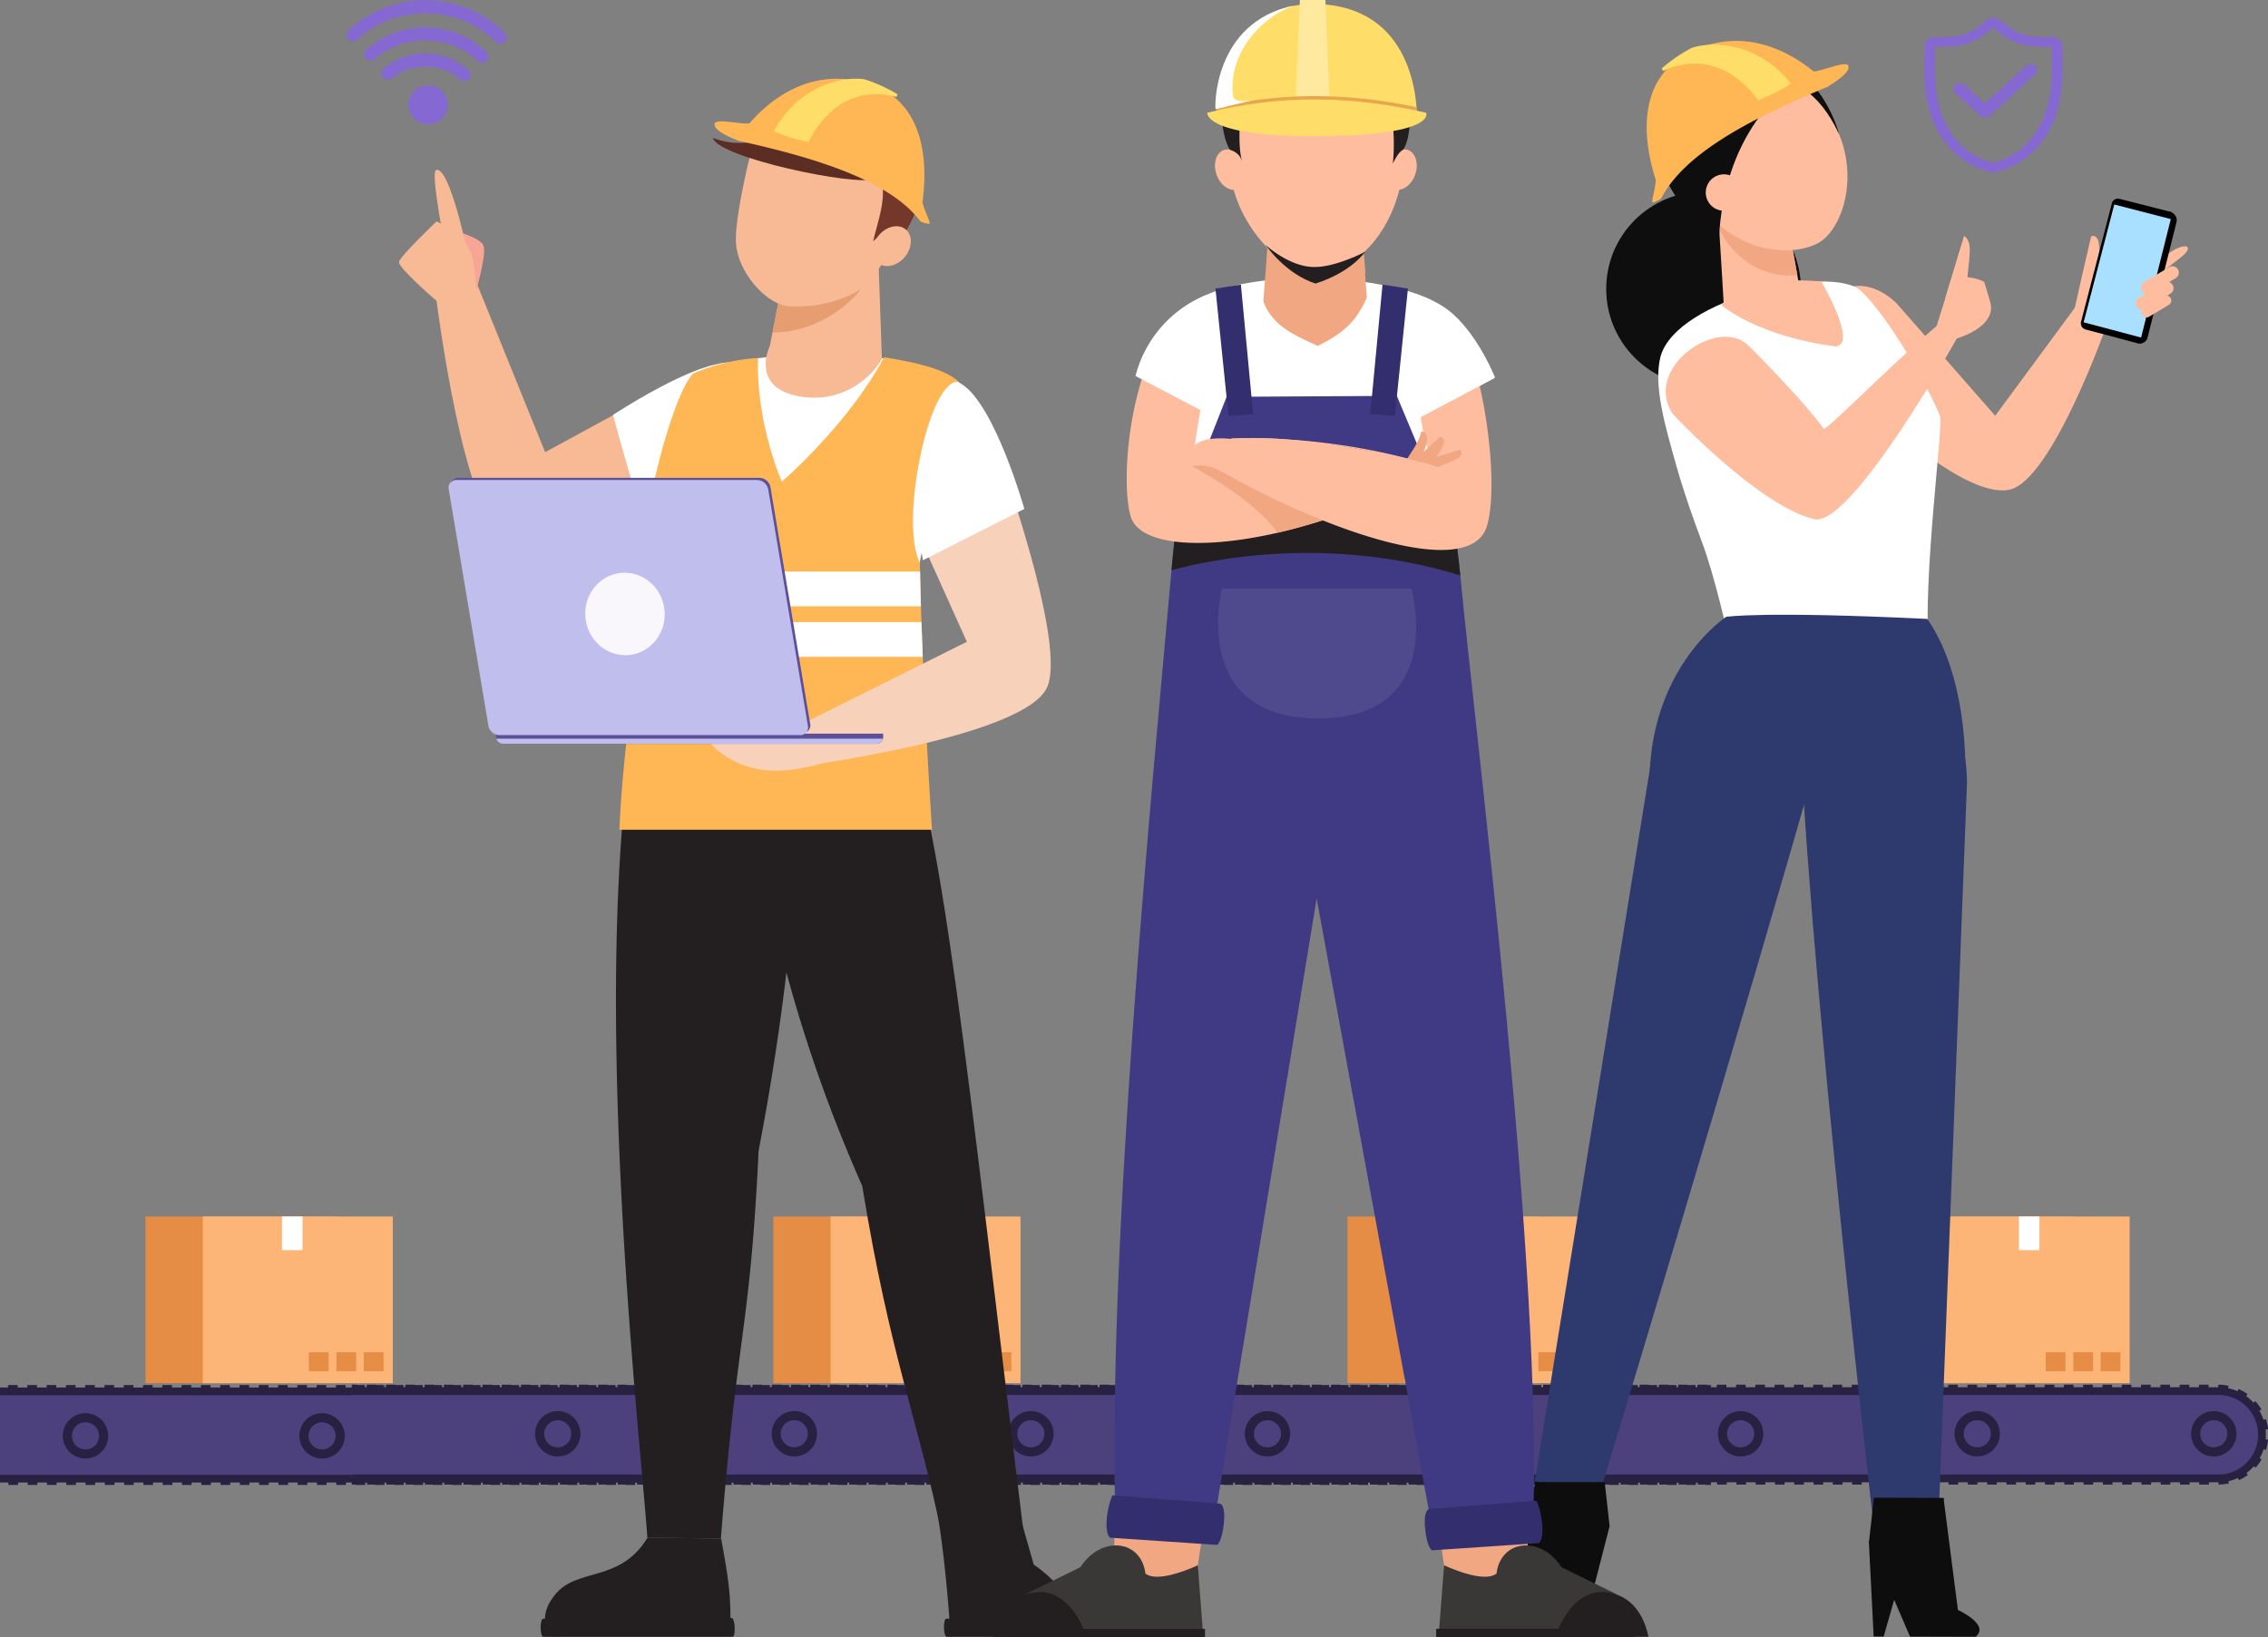 <svg xmlns="http://www.w3.org/2000/svg" viewBox="0 0 774.49 559.21"><rect x="0" y="0" width="774.49" height="559.21" fill="#808080" stroke="none"/><defs><style>.cls-1{isolation:isolate;}.cls-2{fill:#4c417d;}.cls-3{fill:#282142;}.cls-4{fill:#e68d45;}.cls-5{fill:#fdb477;}.cls-6{mix-blend-mode:soft-light;}.cls-7{fill:#fff;}.cls-8{fill:#8568d2;}.cls-9{fill:#f7ba94;}.cls-10{fill:#f7a594;}.cls-11{fill:#231f20;}.cls-12{fill:#e69d6f;}.cls-13{fill:#73382a;}.cls-14{fill:#ffb655;}.cls-15{fill:#5c2d22;}.cls-16{fill:#ffdd69;}.cls-17{fill:#f7d1b9;}.cls-18{fill:#5d4f99;}.cls-19{fill:#bfbeed;}.cls-20{fill:#241f3c;}.cls-21{fill:#f9f7fc;}.cls-22{fill:#0e0e0e;}.cls-23{fill:#ffbda0;}.cls-24{fill:#aae0ff;}.cls-25{fill:#2e3a6d;}.cls-26{fill:#0d0d0d;}.cls-27{fill:#f1a782;}.cls-28{fill:#3a3737;}.cls-29{fill:#403984;}.cls-30{fill:#4f498e;}.cls-31{fill:#332e6d;}.cls-32{fill:#ffe99e;}.cls-33{fill:#e8a64d;}</style></defs><title>industrial-safety-photo</title><g class="cls-1"><g id="圖層_1" data-name="圖層 1"><rect class="cls-2" y="475.27" width="584.25" height="29.83"/><rect class="cls-3" x="371.69" y="504.6" width="3.29" height="2.64"/><rect class="cls-3" x="365.1" y="504.6" width="3.29" height="2.64"/><rect class="cls-3" x="345.22" y="473.12" width="3.29" height="2.65"/><rect class="cls-3" x="378.15" y="473.12" width="3.29" height="2.65"/><rect class="cls-3" x="364.98" y="473.12" width="3.29" height="2.65"/><rect class="cls-3" x="351.93" y="504.6" width="3.29" height="2.64"/><rect class="cls-3" x="351.81" y="473.12" width="3.29" height="2.65"/><rect class="cls-3" x="345.34" y="504.6" width="3.29" height="2.64"/><rect class="cls-3" x="424.26" y="473.12" width="3.29" height="2.65"/><rect class="cls-3" x="358.39" y="473.12" width="3.3" height="2.65"/><rect class="cls-3" x="358.51" y="504.6" width="3.29" height="2.64"/><rect class="cls-3" x="371.57" y="473.12" width="3.29" height="2.65"/><rect class="cls-3" x="411.08" y="473.12" width="3.3" height="2.65"/><rect class="cls-3" x="404.62" y="504.6" width="3.29" height="2.64"/><rect class="cls-3" x="411.2" y="504.6" width="3.29" height="2.64"/><rect class="cls-3" x="404.5" y="473.12" width="3.29" height="2.65"/><rect class="cls-3" x="417.78" y="504.6" width="3.3" height="2.64"/><rect class="cls-3" x="417.67" y="473.12" width="3.29" height="2.65"/><rect class="cls-3" x="398.03" y="504.6" width="3.29" height="2.64"/><rect class="cls-3" x="384.86" y="504.6" width="3.29" height="2.64"/><rect class="cls-3" x="391.33" y="473.12" width="3.29" height="2.65"/><rect class="cls-3" x="397.91" y="473.12" width="3.29" height="2.65"/><rect class="cls-3" x="391.45" y="504.6" width="3.29" height="2.64"/><rect class="cls-3" x="384.74" y="473.12" width="3.3" height="2.65"/><rect class="cls-3" x="378.27" y="504.6" width="3.29" height="2.64"/><rect class="cls-3" x="285.95" y="473.12" width="3.29" height="2.65"/><rect class="cls-3" x="259.61" y="473.12" width="3.29" height="2.65"/><rect class="cls-3" x="286.07" y="504.6" width="3.29" height="2.64"/><rect class="cls-3" x="279.48" y="504.6" width="3.29" height="2.64"/><rect class="cls-3" x="292.53" y="473.12" width="3.29" height="2.65"/><rect class="cls-3" x="292.65" y="504.6" width="3.29" height="2.64"/><rect class="cls-3" x="299.12" y="473.12" width="3.29" height="2.65"/><rect class="cls-3" x="266.19" y="473.12" width="3.29" height="2.65"/><rect class="cls-3" x="272.89" y="504.6" width="3.29" height="2.64"/><rect class="cls-3" x="259.73" y="504.6" width="3.29" height="2.64"/><rect class="cls-3" x="272.77" y="473.12" width="3.29" height="2.65"/><rect class="cls-3" x="266.31" y="504.6" width="3.29" height="2.64"/><rect class="cls-3" x="299.24" y="504.6" width="3.29" height="2.64"/><rect class="cls-3" x="325.58" y="504.6" width="3.29" height="2.64"/><rect class="cls-3" x="325.46" y="473.12" width="3.29" height="2.65"/><rect class="cls-3" x="332.05" y="473.12" width="3.3" height="2.65"/><rect class="cls-3" x="332.17" y="504.6" width="3.29" height="2.64"/><rect class="cls-3" x="319" y="504.6" width="3.29" height="2.64"/><rect class="cls-3" x="338.64" y="473.12" width="3.29" height="2.65"/><rect class="cls-3" x="338.76" y="504.6" width="3.29" height="2.64"/><rect class="cls-3" x="305.82" y="504.6" width="3.29" height="2.64"/><rect class="cls-3" x="318.88" y="473.12" width="3.29" height="2.65"/><rect class="cls-3" x="305.71" y="473.12" width="3.29" height="2.65"/><rect class="cls-3" x="312.29" y="473.12" width="3.29" height="2.65"/><rect class="cls-3" x="312.41" y="504.6" width="3.29" height="2.64"/><rect class="cls-3" x="279.37" y="473.12" width="3.29" height="2.65"/><rect class="cls-3" x="536.22" y="473.12" width="3.29" height="2.65"/><rect class="cls-3" x="536.34" y="504.6" width="3.29" height="2.64"/><rect class="cls-3" x="529.63" y="473.12" width="3.29" height="2.65"/><rect class="cls-3" x="549.39" y="473.12" width="3.3" height="2.65"/><rect class="cls-3" x="542.8" y="473.12" width="3.29" height="2.65"/><rect class="cls-3" x="542.92" y="504.6" width="3.29" height="2.64"/><rect class="cls-3" x="529.75" y="504.6" width="3.29" height="2.64"/><rect class="cls-3" x="509.99" y="504.6" width="3.29" height="2.64"/><rect class="cls-3" x="523.16" y="504.6" width="3.3" height="2.64"/><rect class="cls-3" x="516.46" y="473.12" width="3.29" height="2.65"/><rect class="cls-3" x="523.04" y="473.12" width="3.3" height="2.65"/><rect class="cls-3" x="516.58" y="504.6" width="3.29" height="2.64"/><rect class="cls-3" x="575.85" y="504.6" width="3.29" height="2.64"/><rect class="cls-3" x="569.27" y="504.6" width="3.29" height="2.64"/><rect class="cls-3" x="582.32" y="473.12" width="1.93" height="2.65"/><rect class="cls-3" x="575.73" y="473.12" width="3.3" height="2.65"/><rect class="cls-3" x="509.87" y="473.12" width="3.29" height="2.65"/><rect class="cls-3" x="582.44" y="504.6" width="1.81" height="2.64"/><rect class="cls-3" x="555.98" y="473.12" width="3.29" height="2.65"/><rect class="cls-3" x="569.15" y="473.12" width="3.29" height="2.65"/><rect class="cls-3" x="549.51" y="504.6" width="3.3" height="2.64"/><rect class="cls-3" x="556.1" y="504.6" width="3.29" height="2.64"/><rect class="cls-3" x="424.38" y="504.6" width="3.29" height="2.64"/><rect class="cls-3" x="562.56" y="473.12" width="3.29" height="2.65"/><rect class="cls-3" x="562.68" y="504.6" width="3.29" height="2.64"/><rect class="cls-3" x="457.18" y="473.12" width="3.29" height="2.65"/><rect class="cls-3" x="444.13" y="504.6" width="3.3" height="2.64"/><rect class="cls-3" x="450.6" y="473.12" width="3.29" height="2.65"/><rect class="cls-3" x="503.41" y="504.6" width="3.29" height="2.64"/><rect class="cls-3" x="463.77" y="473.12" width="3.29" height="2.65"/><rect class="cls-3" x="457.3" y="504.6" width="3.29" height="2.64"/><rect class="cls-3" x="430.96" y="504.6" width="3.29" height="2.64"/><rect class="cls-3" x="463.89" y="504.6" width="3.29" height="2.64"/><rect class="cls-3" x="430.84" y="473.12" width="3.29" height="2.65"/><rect class="cls-3" x="444.02" y="473.12" width="3.29" height="2.65"/><rect class="cls-3" x="437.54" y="504.6" width="3.29" height="2.64"/><rect class="cls-3" x="437.42" y="473.12" width="3.29" height="2.65"/><rect class="cls-3" x="450.72" y="504.6" width="3.29" height="2.64"/><rect class="cls-3" x="496.7" y="473.12" width="3.29" height="2.65"/><rect class="cls-3" x="490.23" y="504.6" width="3.29" height="2.64"/><rect class="cls-3" x="496.82" y="504.6" width="3.3" height="2.64"/><rect class="cls-3" x="490.11" y="473.12" width="3.29" height="2.65"/><rect class="cls-3" x="503.29" y="473.12" width="3.29" height="2.65"/><rect class="cls-3" x="476.94" y="473.12" width="3.29" height="2.65"/><rect class="cls-3" x="470.47" y="504.6" width="3.3" height="2.64"/><rect class="cls-3" x="470.36" y="473.12" width="3.29" height="2.65"/><rect class="cls-3" x="483.65" y="504.6" width="3.29" height="2.64"/><rect class="cls-3" x="483.53" y="473.12" width="3.29" height="2.65"/><rect class="cls-3" x="477.06" y="504.6" width="3.29" height="2.64"/><rect class="cls-3" x="9.45" y="504.6" width="3.3" height="2.64"/><rect class="cls-3" x="35.68" y="473.12" width="3.29" height="2.65"/><rect class="cls-3" x="35.8" y="504.6" width="3.3" height="2.64"/><rect class="cls-3" x="29.21" y="504.6" width="3.29" height="2.64"/><rect class="cls-3" x="29.09" y="473.12" width="3.29" height="2.65"/><rect class="cls-3" x="42.39" y="504.6" width="3.29" height="2.64"/><rect class="cls-3" x="42.27" y="473.12" width="3.29" height="2.65"/><rect class="cls-3" x="2.87" y="504.6" width="3.29" height="2.64"/><rect class="cls-3" x="48.85" y="473.12" width="3.29" height="2.65"/><rect class="cls-3" x="15.92" y="473.12" width="3.29" height="2.65"/><rect class="cls-3" x="9.34" y="473.12" width="3.29" height="2.65"/><rect class="cls-3" x="22.51" y="473.12" width="3.29" height="2.65"/><rect class="cls-3" x="16.04" y="504.6" width="3.29" height="2.64"/><rect class="cls-3" x="22.63" y="504.6" width="3.29" height="2.64"/><rect class="cls-3" x="75.32" y="504.6" width="3.29" height="2.64"/><rect class="cls-3" x="75.2" y="473.12" width="3.29" height="2.65"/><rect class="cls-3" x="68.73" y="504.6" width="3.29" height="2.64"/><rect class="cls-3" x="81.78" y="473.12" width="3.29" height="2.65"/><rect class="cls-3" x="88.36" y="473.12" width="3.3" height="2.65"/><rect class="cls-3" x="81.9" y="504.6" width="3.29" height="2.64"/><rect class="cls-3" x="62.14" y="504.6" width="3.29" height="2.64"/><rect class="cls-3" x="55.56" y="504.6" width="3.29" height="2.64"/><rect class="cls-3" x="253.13" y="504.6" width="3.29" height="2.64"/><rect class="cls-3" x="55.44" y="473.12" width="3.29" height="2.65"/><rect class="cls-3" x="62.02" y="473.12" width="3.3" height="2.65"/><rect class="cls-3" x="48.97" y="504.6" width="3.29" height="2.64"/><rect class="cls-3" x="2.75" y="473.12" width="3.29" height="2.65"/><rect class="cls-3" x="88.48" y="504.6" width="3.29" height="2.64"/><rect class="cls-3" x="68.61" y="473.12" width="3.29" height="2.65"/><rect class="cls-3" x="200.45" y="504.6" width="3.3" height="2.64"/><rect class="cls-3" x="94.96" y="473.12" width="3.29" height="2.65"/><rect class="cls-3" x="206.92" y="473.12" width="3.29" height="2.65"/><rect class="cls-3" x="200.33" y="473.12" width="3.29" height="2.65"/><rect class="cls-3" x="207.04" y="504.6" width="3.29" height="2.64"/><rect class="cls-3" x="174.1" y="504.6" width="3.3" height="2.64"/><rect class="cls-3" x="180.57" y="473.12" width="3.29" height="2.65"/><rect class="cls-3" x="180.69" y="504.6" width="3.29" height="2.64"/><rect class="cls-3" x="213.62" y="504.6" width="3.29" height="2.64"/><rect class="cls-3" x="187.28" y="504.6" width="3.29" height="2.64"/><rect class="cls-3" x="193.74" y="473.12" width="3.3" height="2.65"/><rect class="cls-3" x="187.16" y="473.12" width="3.29" height="2.65"/><rect class="cls-3" x="213.5" y="473.12" width="3.29" height="2.65"/><rect class="cls-3" x="246.43" y="473.12" width="3.29" height="2.65"/><rect class="cls-3" x="220.09" y="473.12" width="3.29" height="2.65"/><rect class="cls-3" x="239.85" y="473.12" width="3.29" height="2.65"/><rect class="cls-3" x="253.02" y="473.12" width="3.29" height="2.65"/><rect class="cls-3" x="246.55" y="504.6" width="3.29" height="2.64"/><rect class="cls-3" x="239.97" y="504.6" width="3.29" height="2.64"/><rect class="cls-3" x="220.21" y="504.6" width="3.29" height="2.64"/><rect class="cls-3" x="226.68" y="473.12" width="3.29" height="2.65"/><rect class="cls-3" x="233.26" y="473.12" width="3.29" height="2.65"/><rect class="cls-3" x="233.38" y="504.6" width="3.29" height="2.64"/><rect class="cls-3" x="226.79" y="504.6" width="3.3" height="2.64"/><rect class="cls-3" x="193.86" y="504.6" width="3.29" height="2.64"/><rect class="cls-3" x="121.3" y="473.12" width="3.29" height="2.65"/><rect class="cls-3" x="173.99" y="473.12" width="3.29" height="2.65"/><rect class="cls-3" x="121.42" y="504.6" width="3.29" height="2.64"/><rect class="cls-3" x="127.88" y="473.12" width="3.29" height="2.65"/><rect class="cls-3" x="114.71" y="473.12" width="3.3" height="2.65"/><rect class="cls-3" x="128.01" y="504.6" width="3.29" height="2.64"/><rect class="cls-3" x="95.08" y="504.6" width="3.29" height="2.64"/><rect class="cls-3" x="101.54" y="473.12" width="3.29" height="2.65"/><rect class="cls-3" x="134.47" y="473.12" width="3.29" height="2.65"/><rect class="cls-3" x="108.12" y="473.12" width="3.29" height="2.65"/><rect class="cls-3" x="101.66" y="504.6" width="3.29" height="2.64"/><rect class="cls-3" x="108.25" y="504.6" width="3.29" height="2.64"/><rect class="cls-3" x="114.83" y="504.6" width="3.29" height="2.64"/><rect class="cls-3" x="160.93" y="504.6" width="3.29" height="2.64"/><rect class="cls-3" x="160.81" y="473.12" width="3.29" height="2.65"/><rect class="cls-3" x="167.52" y="504.6" width="3.29" height="2.64"/><rect class="cls-3" x="167.4" y="473.12" width="3.3" height="2.65"/><rect class="cls-3" x="154.35" y="504.6" width="3.29" height="2.64"/><rect class="cls-3" x="141.17" y="504.6" width="3.29" height="2.64"/><rect class="cls-3" x="134.59" y="504.6" width="3.29" height="2.64"/><rect class="cls-3" x="141.05" y="473.12" width="3.3" height="2.65"/><rect class="cls-3" x="147.64" y="473.12" width="3.29" height="2.65"/><rect class="cls-3" x="147.77" y="504.6" width="3.29" height="2.64"/><rect class="cls-3" x="154.23" y="473.12" width="3.29" height="2.65"/><rect class="cls-3" y="503.77" width="584.25" height="2.64"/><rect class="cls-3" y="473.95" width="584.25" height="2.64"/><path class="cls-3" d="M520.82,535.94A7.74,7.74,0,1,0,521.6,525,7.75,7.75,0,0,0,520.82,535.94Zm2.81-8.57a4.63,4.63,0,1,1-.46,6.53A4.63,4.63,0,0,1,523.64,527.37Z" transform="translate(-12.75 -40.39)"/><path class="cls-3" d="M440,535.94a7.74,7.74,0,1,0,.78-10.92A7.75,7.75,0,0,0,440,535.94Zm2.82-8.57a4.63,4.63,0,1,1-.47,6.53A4.63,4.63,0,0,1,442.85,527.37Z" transform="translate(-12.75 -40.39)"/><path class="cls-3" d="M359.25,535.94A7.74,7.74,0,1,0,360,525,7.75,7.75,0,0,0,359.25,535.94Zm2.82-8.57a4.63,4.63,0,1,1-.47,6.53A4.63,4.63,0,0,1,362.07,527.37Z" transform="translate(-12.75 -40.39)"/><path class="cls-3" d="M278.46,535.94a7.74,7.74,0,1,0,.77-10.92A7.74,7.74,0,0,0,278.46,535.94Zm2.81-8.57a4.63,4.63,0,1,1-.46,6.53A4.63,4.63,0,0,1,281.28,527.37Z" transform="translate(-12.75 -40.39)"/><path class="cls-3" d="M197.67,535.94a7.74,7.74,0,1,0,.78-10.92A7.75,7.75,0,0,0,197.67,535.94Zm2.82-8.57a4.63,4.63,0,1,1-.47,6.53A4.63,4.63,0,0,1,200.49,527.37Z" transform="translate(-12.75 -40.39)"/><path class="cls-3" d="M115.11,532.22h0a7.65,7.65,0,0,0,1.77,3.71,7.74,7.74,0,1,0,1.29-11.33c-.17.13-.35.26-.51.41A7.74,7.74,0,0,0,115.11,532.22Zm4.59-4.85a4.63,4.63,0,1,1-.47,6.53A4.63,4.63,0,0,1,119.71,527.37Z" transform="translate(-12.75 -40.39)"/><path class="cls-3" d="M36.1,535.94A7.74,7.74,0,1,0,36.88,525,7.74,7.74,0,0,0,36.1,535.94Zm2.81-8.57a4.63,4.63,0,1,1-.46,6.53A4.63,4.63,0,0,1,38.92,527.37Z" transform="translate(-12.75 -40.39)"/><path class="cls-2" d="M770.28,515.53H132.88v29.83h637.4a14.91,14.91,0,0,0,0-29.83Z" transform="translate(-12.75 -40.39)"/><rect class="cls-3" x="329.4" y="473" width="3.29" height="2.64"/><rect class="cls-3" x="335.98" y="473" width="3.29" height="2.64"/><rect class="cls-3" x="355.86" y="504.47" width="3.29" height="2.65"/><rect class="cls-3" x="322.93" y="504.47" width="3.29" height="2.65"/><rect class="cls-3" x="336.1" y="504.47" width="3.29" height="2.65"/><rect class="cls-3" x="349.16" y="473" width="3.29" height="2.64"/><rect class="cls-3" x="349.28" y="504.47" width="3.29" height="2.65"/><rect class="cls-3" x="355.74" y="473" width="3.29" height="2.64"/><rect class="cls-3" x="276.83" y="504.47" width="3.29" height="2.65"/><rect class="cls-3" x="342.68" y="504.47" width="3.3" height="2.65"/><rect class="cls-3" x="342.57" y="473" width="3.29" height="2.64"/><rect class="cls-3" x="329.52" y="504.47" width="3.29" height="2.65"/><rect class="cls-3" x="290" y="504.47" width="3.3" height="2.65"/><rect class="cls-3" x="296.47" y="473" width="3.29" height="2.64"/><rect class="cls-3" x="289.88" y="473" width="3.29" height="2.64"/><rect class="cls-3" x="296.59" y="504.47" width="3.29" height="2.65"/><rect class="cls-3" x="283.29" y="473" width="3.3" height="2.64"/><rect class="cls-3" x="283.41" y="504.47" width="3.29" height="2.65"/><rect class="cls-3" x="303.05" y="473" width="3.29" height="2.64"/><rect class="cls-3" x="316.23" y="473" width="3.29" height="2.64"/><rect class="cls-3" x="309.76" y="504.47" width="3.29" height="2.65"/><rect class="cls-3" x="303.17" y="504.47" width="3.29" height="2.65"/><rect class="cls-3" x="309.64" y="473" width="3.29" height="2.64"/><rect class="cls-3" x="316.34" y="504.47" width="3.3" height="2.65"/><rect class="cls-3" x="322.81" y="473" width="3.29" height="2.64"/><rect class="cls-3" x="415.13" y="504.47" width="3.29" height="2.65"/><rect class="cls-3" x="441.48" y="504.47" width="3.29" height="2.65"/><rect class="cls-3" x="415.01" y="473" width="3.29" height="2.64"/><rect class="cls-3" x="421.6" y="473" width="3.29" height="2.64"/><rect class="cls-3" x="408.55" y="504.47" width="3.29" height="2.65"/><rect class="cls-3" x="408.43" y="473" width="3.29" height="2.64"/><rect class="cls-3" x="401.97" y="504.47" width="3.29" height="2.65"/><rect class="cls-3" x="434.89" y="504.47" width="3.29" height="2.65"/><rect class="cls-3" x="428.19" y="473" width="3.29" height="2.64"/><rect class="cls-3" x="441.36" y="473" width="3.29" height="2.64"/><rect class="cls-3" x="428.31" y="504.47" width="3.29" height="2.65"/><rect class="cls-3" x="434.77" y="473" width="3.29" height="2.64"/><rect class="cls-3" x="401.84" y="473" width="3.29" height="2.64"/><rect class="cls-3" x="375.5" y="473" width="3.29" height="2.64"/><rect class="cls-3" x="375.62" y="504.47" width="3.29" height="2.65"/><rect class="cls-3" x="369.03" y="504.47" width="3.3" height="2.65"/><rect class="cls-3" x="368.92" y="473" width="3.29" height="2.64"/><rect class="cls-3" x="382.08" y="473" width="3.29" height="2.64"/><rect class="cls-3" x="362.44" y="504.47" width="3.29" height="2.65"/><rect class="cls-3" x="362.32" y="473" width="3.29" height="2.64"/><rect class="cls-3" x="395.26" y="473" width="3.29" height="2.64"/><rect class="cls-3" x="382.2" y="504.47" width="3.29" height="2.65"/><rect class="cls-3" x="395.37" y="504.47" width="3.29" height="2.65"/><rect class="cls-3" x="388.79" y="504.47" width="3.29" height="2.65"/><rect class="cls-3" x="388.67" y="473" width="3.29" height="2.64"/><rect class="cls-3" x="421.72" y="504.47" width="3.29" height="2.65"/><rect class="cls-3" x="164.87" y="504.47" width="3.29" height="2.65"/><rect class="cls-3" x="164.75" y="473" width="3.29" height="2.64"/><rect class="cls-3" x="171.45" y="504.47" width="3.29" height="2.65"/><rect class="cls-3" x="151.69" y="504.47" width="3.3" height="2.65"/><rect class="cls-3" x="158.28" y="504.47" width="3.29" height="2.65"/><rect class="cls-3" x="158.16" y="473" width="3.29" height="2.64"/><rect class="cls-3" x="171.33" y="473" width="3.29" height="2.64"/><rect class="cls-3" x="191.09" y="473" width="3.29" height="2.64"/><rect class="cls-3" x="177.91" y="473" width="3.3" height="2.64"/><rect class="cls-3" x="184.63" y="504.47" width="3.29" height="2.65"/><rect class="cls-3" x="178.03" y="504.47" width="3.3" height="2.65"/><rect class="cls-3" x="184.51" y="473" width="3.29" height="2.64"/><path class="cls-3" d="M784,525.94a14.1,14.1,0,0,1,.63,2.95l.5-.05,1.31-.14.83-.09a16.8,16.8,0,0,0-.76-3.49l-.78.26-1.26.41Z" transform="translate(-12.75 -40.39)"/><rect class="cls-3" x="125.23" y="473" width="3.29" height="2.64"/><rect class="cls-3" x="131.82" y="473" width="3.29" height="2.64"/><rect class="cls-3" x="120.13" y="504.47" width="1.93" height="2.65"/><rect class="cls-3" x="125.35" y="504.47" width="3.3" height="2.65"/><rect class="cls-3" x="191.21" y="504.47" width="3.29" height="2.65"/><rect class="cls-3" x="120.13" y="473" width="1.81" height="2.64"/><rect class="cls-3" x="145.11" y="504.47" width="3.29" height="2.65"/><rect class="cls-3" x="131.94" y="504.47" width="3.29" height="2.65"/><rect class="cls-3" x="151.57" y="473" width="3.3" height="2.64"/><rect class="cls-3" x="144.99" y="473" width="3.29" height="2.64"/><rect class="cls-3" x="276.71" y="473" width="3.29" height="2.64"/><rect class="cls-3" x="138.52" y="504.47" width="3.29" height="2.65"/><rect class="cls-3" x="138.4" y="473" width="3.29" height="2.64"/><rect class="cls-3" x="243.9" y="504.47" width="3.29" height="2.65"/><rect class="cls-3" x="256.95" y="473" width="3.3" height="2.64"/><rect class="cls-3" x="250.48" y="504.47" width="3.29" height="2.65"/><rect class="cls-3" x="197.67" y="473" width="3.29" height="2.64"/><rect class="cls-3" x="237.32" y="504.47" width="3.29" height="2.65"/><rect class="cls-3" x="243.78" y="473" width="3.29" height="2.64"/><rect class="cls-3" x="270.12" y="473" width="3.29" height="2.64"/><rect class="cls-3" x="237.19" y="473" width="3.29" height="2.64"/><rect class="cls-3" x="270.24" y="504.47" width="3.29" height="2.65"/><rect class="cls-3" x="257.07" y="504.47" width="3.29" height="2.65"/><rect class="cls-3" x="263.54" y="473" width="3.29" height="2.64"/><rect class="cls-3" x="263.66" y="504.47" width="3.29" height="2.65"/><rect class="cls-3" x="250.36" y="473" width="3.29" height="2.64"/><rect class="cls-3" x="204.38" y="504.47" width="3.29" height="2.65"/><rect class="cls-3" x="210.85" y="473" width="3.29" height="2.64"/><rect class="cls-3" x="204.26" y="473" width="3.3" height="2.64"/><rect class="cls-3" x="210.97" y="504.47" width="3.29" height="2.65"/><rect class="cls-3" x="197.8" y="504.47" width="3.29" height="2.65"/><rect class="cls-3" x="224.14" y="504.47" width="3.29" height="2.65"/><rect class="cls-3" x="230.6" y="473" width="3.3" height="2.64"/><rect class="cls-3" x="230.72" y="504.47" width="3.29" height="2.65"/><rect class="cls-3" x="217.43" y="473" width="3.29" height="2.64"/><rect class="cls-3" x="217.56" y="504.47" width="3.29" height="2.65"/><rect class="cls-3" x="224.02" y="473" width="3.29" height="2.64"/><rect class="cls-3" x="691.62" y="473" width="3.3" height="2.64"/><rect class="cls-3" x="665.4" y="504.47" width="3.29" height="2.65"/><rect class="cls-3" x="665.28" y="473" width="3.3" height="2.64"/><rect class="cls-3" x="671.87" y="473" width="3.29" height="2.64"/><rect class="cls-3" x="671.99" y="504.47" width="3.29" height="2.65"/><rect class="cls-3" x="658.7" y="473" width="3.29" height="2.64"/><rect class="cls-3" x="658.82" y="504.47" width="3.29" height="2.65"/><rect class="cls-3" x="698.22" y="473" width="3.29" height="2.64"/><rect class="cls-3" x="652.23" y="504.47" width="3.29" height="2.65"/><rect class="cls-3" x="685.16" y="504.47" width="3.29" height="2.65"/><rect class="cls-3" x="691.74" y="504.47" width="3.29" height="2.65"/><rect class="cls-3" x="678.58" y="504.47" width="3.29" height="2.65"/><rect class="cls-3" x="685.04" y="473" width="3.29" height="2.64"/><rect class="cls-3" x="678.46" y="473" width="3.29" height="2.64"/><rect class="cls-3" x="625.77" y="473" width="3.29" height="2.64"/><rect class="cls-3" x="625.89" y="504.47" width="3.29" height="2.65"/><rect class="cls-3" x="632.35" y="473" width="3.29" height="2.64"/><rect class="cls-3" x="619.3" y="504.47" width="3.29" height="2.65"/><rect class="cls-3" x="612.71" y="504.47" width="3.3" height="2.65"/><rect class="cls-3" x="619.18" y="473" width="3.29" height="2.64"/><rect class="cls-3" x="638.94" y="473" width="3.29" height="2.64"/><rect class="cls-3" x="645.53" y="473" width="3.29" height="2.64"/><rect class="cls-3" x="447.95" y="473" width="3.29" height="2.64"/><rect class="cls-3" x="645.65" y="504.47" width="3.29" height="2.65"/><rect class="cls-3" x="639.06" y="504.47" width="3.3" height="2.65"/><rect class="cls-3" x="652.11" y="473" width="3.29" height="2.64"/><rect class="cls-3" x="737.73" y="473" width="3.29" height="2.64"/><path class="cls-3" d="M773.45,545l-.11-.48a14.24,14.24,0,0,1-3,.32v2.65a17.49,17.49,0,0,0,3.54-.39l-.18-.81Z" transform="translate(-12.75 -40.39)"/><rect class="cls-3" x="750.9" y="473" width="3.29" height="2.64"/><path class="cls-3" d="M773.35,515.85l.26-1.29.17-.81a17.17,17.17,0,0,0-3.51-.36h0V516h0a14.53,14.53,0,0,1,3,.31Z" transform="translate(-12.75 -40.39)"/><rect class="cls-3" x="751.02" y="504.47" width="3.29" height="2.65"/><rect class="cls-3" x="744.43" y="504.47" width="3.29" height="2.65"/><rect class="cls-3" x="698.34" y="504.47" width="3.29" height="2.65"/><rect class="cls-3" x="744.31" y="473" width="3.29" height="2.64"/><path class="cls-3" d="M783.22,537.85l-.44-.25A14.69,14.69,0,0,1,781,540l.37.33,1,.88.62.55a17.43,17.43,0,0,0,2.08-2.89l-.72-.41Z" transform="translate(-12.75 -40.39)"/><path class="cls-3" d="M786.43,532.07l-1.32-.13-.49-.05a14.46,14.46,0,0,1-.62,2.95l.47.15,1.26.41.79.26a16.8,16.8,0,0,0,.72-3.49Z" transform="translate(-12.75 -40.39)"/><path class="cls-3" d="M779.1,542.47l-.3-.41a14.05,14.05,0,0,1-2.59,1.53l.2.45.54,1.2.35.76a17.06,17.06,0,0,0,3.07-1.8l-.49-.66Z" transform="translate(-12.75 -40.39)"/><path class="cls-3" d="M783.16,522.95l1.13-.66.72-.42a17.82,17.82,0,0,0-2.1-2.87l-.62.56-1,.88-.38.34a14.7,14.7,0,0,1,1.78,2.43Z" transform="translate(-12.75 -40.39)"/><path class="cls-3" d="M779,518.36l.77-1.07.49-.67a17,17,0,0,0-3.09-1.77l-.34.76-.53,1.2-.2.45a14.57,14.57,0,0,1,2.61,1.5Z" transform="translate(-12.75 -40.39)"/><rect class="cls-3" x="737.85" y="504.47" width="3.29" height="2.65"/><rect class="cls-3" x="717.97" y="473" width="3.29" height="2.64"/><rect class="cls-3" x="711.38" y="473" width="3.29" height="2.64"/><rect class="cls-3" x="711.5" y="504.47" width="3.29" height="2.65"/><rect class="cls-3" x="704.8" y="473" width="3.29" height="2.64"/><rect class="cls-3" x="704.92" y="504.47" width="3.29" height="2.65"/><rect class="cls-3" x="724.68" y="504.47" width="3.29" height="2.65"/><rect class="cls-3" x="731.26" y="504.47" width="3.29" height="2.65"/><rect class="cls-3" x="731.14" y="473" width="3.29" height="2.64"/><rect class="cls-3" x="724.56" y="473" width="3.29" height="2.64"/><rect class="cls-3" x="612.6" y="473" width="3.29" height="2.64"/><rect class="cls-3" x="718.09" y="504.47" width="3.29" height="2.65"/><rect class="cls-3" x="632.47" y="504.47" width="3.29" height="2.65"/><rect class="cls-3" x="500.63" y="473" width="3.3" height="2.64"/><rect class="cls-3" x="606.13" y="504.47" width="3.29" height="2.65"/><rect class="cls-3" x="494.17" y="504.47" width="3.29" height="2.65"/><rect class="cls-3" x="500.75" y="504.47" width="3.29" height="2.65"/><rect class="cls-3" x="494.05" y="473" width="3.29" height="2.64"/><rect class="cls-3" x="526.97" y="473" width="3.3" height="2.64"/><rect class="cls-3" x="520.51" y="504.47" width="3.29" height="2.65"/><rect class="cls-3" x="520.39" y="473" width="3.29" height="2.64"/><rect class="cls-3" x="487.46" y="473" width="3.29" height="2.64"/><rect class="cls-3" x="513.81" y="473" width="3.29" height="2.64"/><rect class="cls-3" x="507.33" y="504.47" width="3.3" height="2.65"/><rect class="cls-3" x="513.93" y="504.47" width="3.29" height="2.65"/><rect class="cls-3" x="487.58" y="504.47" width="3.29" height="2.65"/><rect class="cls-3" x="454.65" y="504.47" width="3.29" height="2.65"/><rect class="cls-3" x="481" y="504.47" width="3.29" height="2.65"/><rect class="cls-3" x="461.24" y="504.47" width="3.29" height="2.65"/><rect class="cls-3" x="448.06" y="504.47" width="3.29" height="2.65"/><rect class="cls-3" x="454.53" y="473" width="3.29" height="2.64"/><rect class="cls-3" x="461.12" y="473" width="3.29" height="2.64"/><rect class="cls-3" x="480.88" y="473" width="3.29" height="2.64"/><rect class="cls-3" x="474.41" y="504.47" width="3.29" height="2.65"/><rect class="cls-3" x="467.82" y="504.47" width="3.29" height="2.65"/><rect class="cls-3" x="467.7" y="473" width="3.29" height="2.64"/><rect class="cls-3" x="474.29" y="473" width="3.3" height="2.64"/><rect class="cls-3" x="507.22" y="473" width="3.29" height="2.64"/><rect class="cls-3" x="579.78" y="504.47" width="3.29" height="2.65"/><rect class="cls-3" x="527.09" y="504.47" width="3.29" height="2.65"/><rect class="cls-3" x="579.66" y="473" width="3.29" height="2.64"/><rect class="cls-3" x="573.2" y="504.47" width="3.29" height="2.65"/><rect class="cls-3" x="586.37" y="504.47" width="3.3" height="2.65"/><rect class="cls-3" x="573.08" y="473" width="3.29" height="2.64"/><rect class="cls-3" x="606.01" y="473" width="3.29" height="2.64"/><rect class="cls-3" x="599.54" y="504.47" width="3.29" height="2.65"/><rect class="cls-3" x="566.61" y="504.47" width="3.29" height="2.65"/><rect class="cls-3" x="592.96" y="504.47" width="3.29" height="2.65"/><rect class="cls-3" x="599.42" y="473" width="3.29" height="2.64"/><rect class="cls-3" x="592.84" y="473" width="3.29" height="2.64"/><rect class="cls-3" x="586.25" y="473" width="3.29" height="2.64"/><rect class="cls-3" x="540.15" y="473" width="3.29" height="2.64"/><rect class="cls-3" x="540.27" y="504.47" width="3.29" height="2.65"/><rect class="cls-3" x="533.57" y="473" width="3.29" height="2.64"/><rect class="cls-3" x="533.68" y="504.47" width="3.3" height="2.65"/><rect class="cls-3" x="546.73" y="473" width="3.29" height="2.64"/><rect class="cls-3" x="559.91" y="473" width="3.29" height="2.64"/><rect class="cls-3" x="566.49" y="473" width="3.29" height="2.64"/><rect class="cls-3" x="560.02" y="504.47" width="3.3" height="2.65"/><rect class="cls-3" x="553.44" y="504.47" width="3.29" height="2.65"/><rect class="cls-3" x="553.32" y="473" width="3.29" height="2.64"/><rect class="cls-3" x="546.85" y="504.47" width="3.29" height="2.65"/><path class="cls-3" d="M786.41,528.69a15.64,15.64,0,0,0-.71-3.32,16.07,16.07,0,0,0-1.4-3.08,15.57,15.57,0,0,0-2-2.74,16.14,16.14,0,0,0-5.46-3.95,15.69,15.69,0,0,0-3.22-1,16.27,16.27,0,0,0-3.34-.35H132.88v2.64H770.27a13.59,13.59,0,1,1,0,27.19H132.88v2.64H770.36a16.06,16.06,0,0,0,3.37-.38,15.69,15.69,0,0,0,3.22-1.07,16,16,0,0,0,2.93-1.71,17.12,17.12,0,0,0,2.5-2.28,15.62,15.62,0,0,0,2-2.76,15.24,15.24,0,0,0,1.38-3.1,15.62,15.62,0,0,0,.69-3.32c.05-.53.08-1.08.08-1.63A14.91,14.91,0,0,0,786.41,528.69Z" transform="translate(-12.75 -40.39)"/><path class="cls-3" d="M209.06,525.08a7.74,7.74,0,1,0-.77,10.92A7.75,7.75,0,0,0,209.06,525.08Zm-2.81,8.57a4.63,4.63,0,1,1,.46-6.53A4.63,4.63,0,0,1,206.25,533.64Z" transform="translate(-12.75 -40.39)"/><path class="cls-3" d="M289.85,525.08a7.74,7.74,0,1,0-.78,10.92A7.75,7.75,0,0,0,289.85,525.08ZM287,533.64a4.63,4.63,0,1,1,.47-6.53A4.63,4.63,0,0,1,287,533.64Z" transform="translate(-12.75 -40.39)"/><path class="cls-3" d="M370.64,525.08a7.74,7.74,0,1,0-.77,10.92A7.75,7.75,0,0,0,370.64,525.08Zm-2.82,8.57a4.63,4.63,0,1,1,.47-6.53A4.63,4.63,0,0,1,367.82,533.64Z" transform="translate(-12.75 -40.39)"/><path class="cls-3" d="M451.42,525.08a7.74,7.74,0,1,0-.77,10.92A7.74,7.74,0,0,0,451.42,525.08Zm-2.81,8.57a4.63,4.63,0,1,1,.46-6.53A4.63,4.63,0,0,1,448.61,533.64Z" transform="translate(-12.75 -40.39)"/><path class="cls-3" d="M532.21,525.08a7.74,7.74,0,1,0-.78,10.92A7.75,7.75,0,0,0,532.21,525.08Zm-2.82,8.57a4.63,4.63,0,1,1,.47-6.53A4.63,4.63,0,0,1,529.39,533.64Z" transform="translate(-12.75 -40.39)"/><path class="cls-3" d="M614.77,528.8h0a7.65,7.65,0,0,0-1.77-3.71,7.74,7.74,0,1,0-1.29,11.33c.17-.13.35-.26.51-.41A7.74,7.74,0,0,0,614.77,528.8Zm-4.59,4.85a4.63,4.63,0,1,1,.47-6.53A4.63,4.63,0,0,1,610.18,533.64Z" transform="translate(-12.75 -40.39)"/><path class="cls-3" d="M693.78,525.08A7.74,7.74,0,1,0,693,536,7.74,7.74,0,0,0,693.78,525.08ZM691,533.64a4.63,4.63,0,1,1,.46-6.53A4.63,4.63,0,0,1,691,533.64Z" transform="translate(-12.75 -40.39)"/><path class="cls-3" d="M774.57,525.08a7.74,7.74,0,1,0-.78,10.92A7.75,7.75,0,0,0,774.57,525.08Zm-2.82,8.57a4.63,4.63,0,1,1,.47-6.53A4.63,4.63,0,0,1,771.75,533.64Z" transform="translate(-12.75 -40.39)"/><rect class="cls-4" x="49.7" y="415.54" width="64.87" height="56.94"/><rect class="cls-5" x="69.26" y="415.54" width="64.87" height="56.94"/><g class="cls-6"><rect class="cls-7" x="96.3" y="415.54" width="7.01" height="11.49"/></g><rect class="cls-4" x="114.88" y="461.92" width="6.75" height="6.45"/><rect class="cls-4" x="124.24" y="461.92" width="6.75" height="6.45"/><rect class="cls-4" x="105.47" y="461.92" width="6.75" height="6.45"/><rect class="cls-4" x="460.14" y="415.54" width="64.87" height="56.94"/><rect class="cls-5" x="479.69" y="415.54" width="64.87" height="56.94"/><g class="cls-6"><rect class="cls-7" x="506.73" y="415.54" width="7.01" height="11.49"/></g><rect class="cls-4" x="525.32" y="461.92" width="6.75" height="6.45"/><rect class="cls-4" x="534.67" y="461.92" width="6.75" height="6.45"/><rect class="cls-4" x="515.9" y="461.92" width="6.75" height="6.45"/><rect class="cls-4" x="264.07" y="415.54" width="64.87" height="56.94"/><rect class="cls-5" x="283.62" y="415.54" width="64.87" height="56.94"/><g class="cls-6"><rect class="cls-7" x="310.66" y="415.54" width="7.01" height="11.49"/></g><rect class="cls-4" x="329.25" y="461.92" width="6.75" height="6.45"/><rect class="cls-4" x="338.6" y="461.92" width="6.75" height="6.45"/><rect class="cls-4" x="319.84" y="461.92" width="6.75" height="6.45"/><rect class="cls-4" x="642.83" y="415.54" width="64.87" height="56.94"/><rect class="cls-5" x="662.38" y="415.54" width="64.87" height="56.94"/><g class="cls-6"><rect class="cls-7" x="689.42" y="415.54" width="7.01" height="11.49"/></g><rect class="cls-4" x="708.01" y="461.92" width="6.75" height="6.45"/><rect class="cls-4" x="717.36" y="461.92" width="6.75" height="6.45"/><rect class="cls-4" x="698.59" y="461.92" width="6.75" height="6.45"/><path class="cls-8" d="M163.49,81.09A6.8,6.8,0,0,1,154,80.7a6.61,6.61,0,0,1,.39-9.42,6.8,6.8,0,0,1,9.53.39A6.61,6.61,0,0,1,163.49,81.09Z" transform="translate(-12.75 -40.39)"/><path class="cls-8" d="M185.18,54.68h0a2.12,2.12,0,0,0,0-3,38.51,38.51,0,0,0-53.37-.94,2.12,2.12,0,0,0-.13,3h0a2.18,2.18,0,0,0,3.06.19,34.54,34.54,0,0,1,47.39.84A2.18,2.18,0,0,0,185.18,54.68Z" transform="translate(-12.75 -40.39)"/><path class="cls-8" d="M178.94,61.14h0a2.13,2.13,0,0,0-.09-3,30.26,30.26,0,0,0-41-.74,2.13,2.13,0,0,0-.19,3h0a2.18,2.18,0,0,0,3,.21,26.3,26.3,0,0,1,35.2.63A2.18,2.18,0,0,0,178.94,61.14Z" transform="translate(-12.75 -40.39)"/><path class="cls-8" d="M172.89,67.41l0,0a2.12,2.12,0,0,0-.11-3.07,22.28,22.28,0,0,0-29.06-.53,2.12,2.12,0,0,0-.22,3.07l0,0a2.19,2.19,0,0,0,3,.24,18.32,18.32,0,0,1,23.39.43A2.19,2.19,0,0,0,172.89,67.41Z" transform="translate(-12.75 -40.39)"/><path class="cls-9" d="M248.21,168,198.9,194.85l-25.09-62-12.9,3.24s8.36,72.05,21.78,85.24,81.89-15.87,81.89-15.87C281.36,194.71,266.08,160.68,248.21,168Z" transform="translate(-12.75 -40.39)"/><path class="cls-10" d="M174.72,141.9s4.21-13.83,3.21-17.4-14.84-7-15.35-5.35-1.54,5.78,7.45,7.36C164.65,132.47,159.06,143.87,174.72,141.9Z" transform="translate(-12.75 -40.39)"/><path class="cls-9" d="M175.48,142.44s0-12.12-2.4-16.78c-3.19-6.2-11.25-9.63-11.25-9.63s-12.58,11.9-12.82,13.86,12.15,12.71,12.15,12.71S170.34,149.82,175.48,142.44Z" transform="translate(-12.75 -40.39)"/><path class="cls-9" d="M172.42,126.82s-6.09-29.68-10.74-28.37c-2.14.6,3.58,29,3.58,29Z" transform="translate(-12.75 -40.39)"/><path class="cls-7" d="M257.22,164.88s-10.33,1.38-35.12,17.21c2.75,10.67,11,38.56,11,38.56s37.87-11.71,43-24.44S275.81,159.71,257.22,164.88Z" transform="translate(-12.75 -40.39)"/><path class="cls-11" d="M378.18,599H339a4.67,4.67,0,0,1-1.75-1.57c-2-29.11-4.92-43.13-4.92-43.13l27.26-1.11,6.17,21.66C374.93,581.06,385.82,594.45,378.18,599Z" transform="translate(-12.75 -40.39)"/><path class="cls-11" d="M336.07,599.5h46.4c1.18,0,.78-6.45-.4-6.45l-46.13.26C334.74,593.31,334.86,599.5,336.07,599.5Z" transform="translate(-12.75 -40.39)"/><path class="cls-11" d="M319.9,288.93c13.64,21,23.6,122.34,42.39,275l-27.78,1.46c-8.35-40.65-17.76-61.26-27.31-119.86-22.89-51.72-34.76-100.72-40.85-151.16C260.43,256.3,307.12,236.33,319.9,288.93Z" transform="translate(-12.75 -40.39)"/><path class="cls-11" d="M287,296.16a859.37,859.37,0,0,1-15.19,137.27c-3,62.16-7.14,60.08-12.89,132.52l-25.11-.33C231.74,534.57,215,389.88,228,297,234.29,255.16,291.06,241.32,287,296.16Z" transform="translate(-12.75 -40.39)"/><path class="cls-11" d="M259,565.95c2.24,12,3.85,21.35,2.91,32.21l-60.81,1.18s-6-5.86,1.55-14.66,21.94-3.71,31.25-19.07Z" transform="translate(-12.75 -40.39)"/><path class="cls-11" d="M198.3,599.5h64.61c1.18,0,.87-6.45-.31-6.45l-64.33.26C197.05,593.31,197.09,599.5,198.3,599.5Z" transform="translate(-12.75 -40.39)"/><path class="cls-7" d="M229.87,292.65c0,12.84,91.15,9.12,91.15-3.72,5.22-112,32.3-100.56,25.37-111.84-11.94-19.44-72.26-18.34-94-10-8.62,3.32-20.21,16.84-23.91,38.39-1.9,11.08,6.25,24,7.54,32.94C239,259.17,230.48,289.67,229.87,292.65Z" transform="translate(-12.75 -40.39)"/><path class="cls-9" d="M286.69,175.93c15.39,2.24,25-8.5,27.21-13l-1.08-31.14-17.64-1.72a52.41,52.41,0,0,0-14.63,3.39l-4,20.51-.88,4.45C273.71,162.8,271.3,173.69,286.69,175.93Z" transform="translate(-12.75 -40.39)"/><path class="cls-12" d="M306.89,138.85c-2.77,4.26-14.35,15.16-30.3,15.12L280,136.23Z" transform="translate(-12.75 -40.39)"/><path class="cls-9" d="M267.85,97.83c-1.38,6.14-4.23,19.6-3.77,25.81.71,9.44,9.53,19.92,17.22,21.29,8.91.91,20.91-1.74,27.43-7.34,3.63-4.25,10.65-14.34,13.88-23.16,6.74-18.41-6.27-34.56-22.78-38.29S272.16,78.7,267.85,97.83Z" transform="translate(-12.75 -40.39)"/><path class="cls-13" d="M317.08,126.58c3.44-6.06-1.13-8.51-6.15-3.81.86-4.57,6.07-18,1.45-22.41-5.21-5.15-28.16-2.91-40.49-15.76,0,0,9.19-20.14,39.34-8.25C345.31,94.41,317.08,126.58,317.08,126.58Z" transform="translate(-12.75 -40.39)"/><path class="cls-9" d="M312.81,120.82c-2.61,3.17-2.72,7.38-.25,9.4s6.59,1.08,9.2-2.09,2.72-7.38.25-9.4S315.42,117.65,312.81,120.82Z" transform="translate(-12.75 -40.39)"/><path class="cls-14" d="M340.14,170.79c-10.25-1.23-20.29,48.25-13.26,61.81,0,1,0,2,.06,3,.08,3.86.17,7.85.3,11.87l.17,5.37c.14,4,.29,7.94.45,11.88,1.26,30.57,3.16,59.1,3.16,59.1H224.27c.85-21,3.91-42.49,6-59.1.54-4.33,1-8.32,1.37-11.88.19-1.92.35-3.72.46-5.37a43.63,43.63,0,0,0-.09-9.27,20.27,20.27,0,0,1-.24-2.61c-.54-15.61,10-59.38,17.63-67.58a65.05,65.05,0,0,1,22.23-5.33c-.75,22.26,8.1,42.23,8.1,42.23s22.61-19.4,34.93-42.49C325.49,164.2,335.36,166.38,340.14,170.79Z" transform="translate(-12.75 -40.39)"/><path class="cls-7" d="M232.1,247.51a43.63,43.63,0,0,0-.09-9.27,20.27,20.27,0,0,1-.24-2.61h95.17c.08,3.86.17,7.85.3,11.87Z" transform="translate(-12.75 -40.39)"/><path class="cls-7" d="M327.86,264.76H230.27c.54-4.33,1-8.32,1.37-11.88h95.77C327.55,256.84,327.7,260.82,327.86,264.76Z" transform="translate(-12.75 -40.39)"/><path class="cls-15" d="M275.43,87.38s-9.41,4.09-19.2.12c1.49,6.69,48.79,16.59,54.86,14S288.31,84.53,275.43,87.38Z" transform="translate(-12.75 -40.39)"/><path class="cls-14" d="M327.76,109.44c1.31-9.62,2.81-34.32-19.06-40.66-19.44-5.64-33.38,6-40,13.74-2.85.44-10.53-1.65-11.88-.06-.32.95,0,2.78,7.79,5.88l0,.07c28.23,6.19,52.3,14.08,62.48,27.62a9.65,9.65,0,0,0,2.9.83C330.91,116.86,328.58,113.08,327.76,109.44Z" transform="translate(-12.75 -40.39)"/><path class="cls-16" d="M288.92,88.87s8.89-21,29.95-15.36l.41-.89a53.2,53.2,0,0,0-11.33-5.14C301.29,66.43,285.88,69,277,85.17,281.56,87.51,288.92,88.87,288.92,88.87Z" transform="translate(-12.75 -40.39)"/><path class="cls-17" d="M328,226.49l14.92,33.13-60.59,30.22,1.13,12.75s80-10.18,87-27.73S349,182.08,349,182.08C341,162.88,330.33,210.48,328,226.49Z" transform="translate(-12.75 -40.39)"/><path class="cls-17" d="M282.54,290.66l-29.65.75S262,306,282.71,303.34C310,299.86,299.21,289.51,282.54,290.66Z" transform="translate(-12.75 -40.39)"/><path class="cls-18" d="M182.15,291v1.5a1.25,1.25,0,0,0,0,.23,2.59,2.59,0,0,0,2.74,1.73H311.59a2.59,2.59,0,0,0,2.74-1.73,1.26,1.26,0,0,0,0-.23V291Z" transform="translate(-12.75 -40.39)"/><path class="cls-19" d="M182.17,292.71a2.59,2.59,0,0,0,2.74,1.73H311.59a2.59,2.59,0,0,0,2.74-1.73Z" transform="translate(-12.75 -40.39)"/><polygon class="cls-20" points="154.7 163.97 153.97 164.69 154.37 165.25 155.31 163.93 154.7 163.97"/><path class="cls-18" d="M184,290.76H286.77a2.61,2.61,0,0,0,2.64-3.17l-13.56-80.8a3.91,3.91,0,0,0-3.7-3.17H169.37a2.61,2.61,0,0,0-2.64,3.17l13.56,80.8A3.91,3.91,0,0,0,184,290.76Z" transform="translate(-12.75 -40.39)"/><path class="cls-19" d="M183.24,291.5H286a2.61,2.61,0,0,0,2.64-3.17l-13.56-80.8a3.91,3.91,0,0,0-3.7-3.17H168.62a2.61,2.61,0,0,0-2.64,3.17l13.56,80.8A3.91,3.91,0,0,0,183.24,291.5Z" transform="translate(-12.75 -40.39)"/><ellipse class="cls-21" cx="226.18" cy="250.11" rx="13.57" ry="14.09" transform="translate(-39.89 -12.87) rotate(-6.57)"/><path class="cls-7" d="M327.92,231.76l34.62-17.53S352.45,178.39,341,171.54c-5.59,3.36-8.31,11.07-11.36,24.93C327,208.44,325.8,220.52,327.92,231.76Z" transform="translate(-12.75 -40.39)"/><circle class="cls-22" cx="581.74" cy="98.69" r="33.24"/><path class="cls-23" d="M748.2,132.26l.21.34a2,2,0,0,0,2.69.67l6.15-4.78c4.54-3.5,2.78-5.28-1.87-2.83l-6.51,3.9A2,2,0,0,0,748.2,132.26Z" transform="translate(-12.75 -40.39)"/><path class="cls-23" d="M735,151.58s20-1.38,17.18-20.84c-1.18-8.18-23.42,2.1-23.42,2.1s2.88-12.93-1.9-11.77c-2.1,9-4.09,17.64-5.84,25.56C720.89,149.79,729.22,154.19,735,151.58Z" transform="translate(-12.75 -40.39)"/><path class="cls-23" d="M636,162.22c-8.06-15.29,7.6-33.68,24.17-18.48l33.92,38.67L721.67,145c3.32,4.69,5.51,6.92,10.38,6.72,0,0-18.54,52.5-32.92,55.89C682.07,211.66,642.37,172.48,636,162.22Z" transform="translate(-12.75 -40.39)"/><path d="M756.08,115.78c.19-2.2-2.81-4-3.11-2.6l-14.92-3.76a2.05,2.05,0,0,0-2.41,1.59l-10.16,39.17a2.12,2.12,0,0,0,1.34,2.65L742,156.88a1.26,1.26,0,0,0,.41.67,2.73,2.73,0,0,0,3.35-1.05,2.42,2.42,0,0,0,.37-.82C746.21,155.16,756.06,116.3,756.08,115.78Z" transform="translate(-12.75 -40.39)"/><path d="M742.26,157.52l-17.43-4.62a2.18,2.18,0,0,1-1.4-2.72l10.48-40.27a2.11,2.11,0,0,1,2.49-1.63l17.13,4.37a2.12,2.12,0,0,1,1.42,2.63L744.8,155.83A2.14,2.14,0,0,1,742.26,157.52Z" transform="translate(-12.75 -40.39)"/><path d="M742.57,157.29l-.22,0-17.41-4.64a1.9,1.9,0,0,1-1.2-2.38L734.2,110a1.84,1.84,0,0,1,2.15-1.43l17.13,4.35.08,0a1.67,1.67,0,0,1,1,.84,2,2,0,0,1,.15,1.41l-10.16,40.59A1.88,1.88,0,0,1,742.57,157.29Z" transform="translate(-12.75 -40.39)"/><polygon class="cls-24" points="741.3 74.84 731.16 115.3 711.53 110.1 721.99 69.85 741.3 74.84"/><path class="cls-23" d="M744.17,139.78h0a2.17,2.17,0,0,0,3,.74l8.56-5.13a2.17,2.17,0,0,0,.74-3h0a2.17,2.17,0,0,0-3-.74l-8.56,5.13A2.17,2.17,0,0,0,744.17,139.78Z" transform="translate(-12.75 -40.39)"/><path class="cls-23" d="M742.36,145.08h0a2.17,2.17,0,0,0,3,.74l8.56-5.13a2.17,2.17,0,0,0,.74-3h0a2.17,2.17,0,0,0-3-.74l-8.56,5.13A2.17,2.17,0,0,0,742.36,145.08Z" transform="translate(-12.75 -40.39)"/><path class="cls-23" d="M744.26,148h0a1.72,1.72,0,0,0,2.35.59l6.77-4.06a1.72,1.72,0,0,0,.59-2.35h0a1.72,1.72,0,0,0-2.35-.59l-6.77,4.06A1.72,1.72,0,0,0,744.26,148Z" transform="translate(-12.75 -40.39)"/><path class="cls-7" d="M585.32,199.91c2.5,8.8,5.63,17.66,8.62,25.62,4.53,12.07,8.73,31.46,9.82,36l67.62,1.6c-2.11-25.6,5.09-77.43,3.83-80.66-3.58-9.19-17.17-33.46-27-42.71s-62.81,2.42-68.42,22.42C577.29,172,581.31,185.77,585.32,199.91Z" transform="translate(-12.75 -40.39)"/><path class="cls-23" d="M634.73,136.54s12.43,21.17,5,22.19c-25.93-3.25-38.71-13.56-39.21-14.23,5.33-5.5,6.5-6.32,11.93-7.35C622,135.35,634.73,136.54,634.73,136.54Z" transform="translate(-12.75 -40.39)"/><path class="cls-25" d="M633.77,297.8c-24,85.28-74.63,252.41-74.63,252.41l-22.29-3.9,40.43-250.17C585.55,260.67,640.27,245.93,633.77,297.8Z" transform="translate(-12.75 -40.39)"/><path class="cls-26" d="M519.33,594.07c-5.19-4.07,6-9.16,6-9.16l11.54-37.26.05-1h23.81l1.66,14.93L541.7,594.07Z" transform="translate(-12.75 -40.39)"/><polygon class="cls-26" points="537.91 553.67 534.84 519.22 549.72 521.09 541.34 553.67 537.91 553.67"/><path class="cls-25" d="M627.62,295.05c4.36,88.49,24.6,263.25,24.6,263.25l22.6-1.22,9.64-249.37C684.05,261.5,632.88,243,627.62,295.05Z" transform="translate(-12.75 -40.39)"/><path class="cls-26" d="M687.35,599.5c5.2-4.05-6-9.17-6-9.17l-4.79-37.27,0-1L652.67,552,651,566.92l14,32.52Z" transform="translate(-12.75 -40.39)"/><polygon class="cls-26" points="643.25 559.03 653.07 524.6 638.18 526.43 639.83 559.02 643.25 559.03"/><path class="cls-25" d="M602.22,251.09S577.9,267,576.13,303.58c27.8,5,107.45,12.23,107.45,12.23,1.7-25.69-2.4-49.21-12.7-64C614.65,249.08,602.22,251.09,602.22,251.09Z" transform="translate(-12.75 -40.39)"/><path class="cls-23" d="M621.49,106.74l1.06,5.84,3.81,21,1.3,7.15c-.44,7.74-20.56,8.78-26.28,3.45-.07-1.39-.27-4.64-.51-8.55-.45-7.33-1.06-17-1.29-21l-.06-1.07,8.64-2.66Z" transform="translate(-12.75 -40.39)"/><path class="cls-27" d="M622.55,112.58l4,21.9c-19,1.21-26.41-15.26-26.41-15.26l.13-1.65a143.12,143.12,0,0,1,17.42-5.08A12.11,12.11,0,0,1,622.55,112.58Z" transform="translate(-12.75 -40.39)"/><path class="cls-23" d="M640.94,86.64c6.57,16.5.07,33.51-8.07,37.17-13.26,6-34.27-1.18-40.85-17.68s-1-34.23,12.55-39.61S634.36,70.15,640.94,86.64Z" transform="translate(-12.75 -40.39)"/><path class="cls-22" d="M626.35,67.67S601.26,82.58,599.7,122.9C578.95,106.32,573.77,89,584.5,73.46,594.11,59.51,614.07,58.51,626.35,67.67Z" transform="translate(-12.75 -40.39)"/><path class="cls-22" d="M624.51,68.95s9,1.65,16.24,17.23C637,72.23,621,48.19,594,64.93S624.51,68.95,624.51,68.95Z" transform="translate(-12.75 -40.39)"/><circle class="cls-23" cx="601.46" cy="106.16" r="6.22" transform="translate(9.65 259.97) rotate(-28.55)"/><path class="cls-14" d="M578.16,101.8c-3-9.32-8.77-33.56,11.83-43.68,18.3-9,34.18.17,42.06,6.66,2.91-.06,10.16-3.47,11.78-2.13.48.89.5,2.76-6.7,7.19l.05.07C610.24,81,587.73,93,580,108.22a9.72,9.72,0,0,1-2.73,1.33C576.33,109.71,578,105.56,578.16,101.8Z" transform="translate(-12.75 -40.39)"/><path class="cls-16" d="M613.13,74.62s-12.47-19.24-32.4-10l-.56-.82a53.6,53.6,0,0,1,10.34-7.07c6.42-2.2,22.16-2.34,33.79,12.16C620.19,72,613.13,74.62,613.13,74.62Z" transform="translate(-12.75 -40.39)"/><path class="cls-23" d="M631.79,217.61c12,4.54,47.83-58.4,53.88-70.24,6.48-17.1-49,40.83-50.15,39.47-5.38-7.61-20.37-23.18-25.73-28.45-10.21-10-35.89,7.36-26,23.21C583.75,181.6,612.5,212.55,631.79,217.61Z" transform="translate(-12.75 -40.39)"/><path class="cls-23" d="M679.91,156.32l-6.77-1.56L679,136a15.35,15.35,0,0,1,5.3-.89,15.05,15.05,0,0,1,6,1.53s2.16,6.84,2.3,7.94C693.68,152.87,679.91,156.32,679.91,156.32Z" transform="translate(-12.75 -40.39)"/><path class="cls-23" d="M677,142.46c0-.38,6.46-21.48,6.46-21.48s1.81.86,1.94,4.21-1.68,17.32-1.68,17.28Z" transform="translate(-12.75 -40.39)"/><path class="cls-7" d="M509.87,281.09,414.17,283l1-134.46c12.33-19.45,83.48-15.47,93.71,0Z" transform="translate(-12.75 -40.39)"/><polygon class="cls-27" points="381.02 510.88 380.28 534.88 407.86 542.6 412.11 514.44 381.02 510.88"/><path class="cls-28" d="M423.67,599.5l-1.89-24.44s-13.41,6.45-17.9,2.84c-1.39-11.64-15.13-13.13-22.17-2.18l-18.79,9.22L369,599.5Z" transform="translate(-12.75 -40.39)"/><path class="cls-11" d="M383.77,599.5c-3-9.08-8.92-15.28-15.67-15.28-7.78,0-14,5.11-16.08,15.28Z" transform="translate(-12.75 -40.39)"/><polygon class="cls-27" points="521.16 510.88 521.9 534.88 494.32 542.6 490.08 514.44 521.16 510.88"/><path class="cls-28" d="M504,599.5l1.89-24.44s13.41,6.45,17.9,2.84c1.39-11.64,15.13-13.13,22.17-2.18l18.79,9.22-6.11,14.55Z" transform="translate(-12.75 -40.39)"/><path class="cls-11" d="M543.92,599.5c3-9.08,8.92-15.28,15.67-15.28,7.78,0,14,5.11,16.08,15.28Z" transform="translate(-12.75 -40.39)"/><path class="cls-27" d="M480.24,151.81c-2.34,13.63-33.12,13.63-36.72,0l1.67-22,.49-6.47h32.41l.8,10.48Z" transform="translate(-12.75 -40.39)"/><path class="cls-27" d="M479,133.62c-14.5,8.91-26.73,2.11-33.7-4l.49-6.47h32.41Z" transform="translate(-12.75 -40.39)"/><path class="cls-7" d="M443.55,141.55c2.8,9.66,10,12.79,19.18,17,8-4,13.06-7.73,17-17l4.11,5.48s1.1,21.37-21.37,21.37c-24.19,0-23.29-17.26-23.29-17.26Z" transform="translate(-12.75 -40.39)"/><path class="cls-29" d="M536.15,564.39l-33.6,2.18L462.37,347.3l-36,219.28-32.57-2.18c-3.43-94,12.47-256.25,19-329.22.52-5.87,1.1-11.16,1.71-15.8l5.43-13.8,11.67-29.63,58.14-.34,12.56,30,6.93,16.54c.77,2.43,1.5,7.54,2.19,14.83C516.7,292.81,540.14,476.75,536.15,564.39Z" transform="translate(-12.75 -40.39)"/><path class="cls-11" d="M511.41,236.93c-44.27-13.6-84.2-5.73-98.63-1.76.52-5.87,1.1-11.16,1.71-15.8l5.43-13.8h82.37l6.93,16.54C510,224.53,510.71,229.64,511.41,236.93Z" transform="translate(-12.75 -40.39)"/><path class="cls-30" d="M430,241.42h64.75s12.43,44.37-31.86,44.37S430,241.42,430,241.42Z" transform="translate(-12.75 -40.39)"/><polygon class="cls-31" points="415.06 98.58 419.51 142.04 427.92 141.42 423.75 97.21 415.06 98.58"/><polygon class="cls-31" points="480.79 98.58 476.34 142.04 467.93 141.42 472.11 97.21 480.79 98.58"/><path class="cls-31" d="M392.68,551.16,429.33,554s2,.25,1.35,6.69-2.29,7.43-2.29,7.43l-36.65-2.48C389.45,563.3,391.07,554,392.68,551.16Z" transform="translate(-12.75 -40.39)"/><path class="cls-31" d="M537.41,553l-36.65,2.85s-2,.25-1.35,6.69,2.29,7.43,2.29,7.43l36.65-2.48C540.64,565.11,539,555.85,537.41,553Z" transform="translate(-12.75 -40.39)"/><path class="cls-23" d="M490,208c-3.93,1.86-7.86,3.57-11.76,5.14A197.67,197.67,0,0,1,449,222.38c-26.49,6.07-47.32,4.18-50.15-5.63-4.21-14.56,1.11-61.44,20.26-72,5.93,8.16,5.64,19.17,5,28.83-2.25,9.89-3.45,20-4.39,26a55.49,55.49,0,0,1,9.24-2.75c15.42-3.4,40.09-4.76,56.52-1.52C491.75,196.53,491.55,206.22,490,208Z" transform="translate(-12.75 -40.39)"/><path class="cls-27" d="M478.69,211.93a2.24,2.24,0,0,1-.49,1.21A197.67,197.67,0,0,1,449,222.38l-.08-.11c-8.22-11.73-29.23-22.69-29.23-22.69a23.47,23.47,0,0,1,9.24-2.75C448.84,194.69,478.44,209.54,478.69,211.93Z" transform="translate(-12.75 -40.39)"/><path class="cls-23" d="M520.54,220c-5.76,19.64-57.63.56-91.32-19-.73-4.23-1.13-7.4,3.92-10.68,22.85-2,58.06,6.13,67.24,8.39l2.25.57c-.1-.17-2.7-4.49-4.24-13.4a77.13,77.13,0,0,1-1-8.67c-2.8-15.07,4.59-26.51,9.06-31.44C516.89,152.05,525.73,202.29,520.54,220Z" transform="translate(-12.75 -40.39)"/><path class="cls-7" d="M424.69,141.12a40.81,40.81,0,0,0-24.18,27.7l22.88,12S431.58,158.24,424.69,141.12Z" transform="translate(-12.75 -40.39)"/><path class="cls-7" d="M502.91,143.69c-14.86,10.92-6.15,39.8-6.15,39.8L523,169.61l.24-.36S515.27,149.16,502.91,143.69Z" transform="translate(-12.75 -40.39)"/><path class="cls-23" d="M433.14,190.34s-8.72-1.2-12.4,2.11a44.1,44.1,0,0,0-1.06,7.12s6.07-.93,9.61,1.72S442.08,190.21,433.14,190.34Z" transform="translate(-12.75 -40.39)"/><path class="cls-27" d="M503.64,200a71.62,71.62,0,0,0,6.8-3c2.08-1.09,1.43-3.5.48-2.83l-7.7,2.31a18.42,18.42,0,0,0,2.57-4.57,1.73,1.73,0,0,0-1.25-2.34l-5.66,5.16c.75-1.42,2.49-6.88-.77-6.94-.67,3.39-3.43,7-4.84,9.34C496.29,197.88,500.41,198.65,503.64,200Z" transform="translate(-12.75 -40.39)"/><path class="cls-23" d="M505.69,201.09c-37.09-12.54-72.19-10.59-72.54-10.56l0-.38c.35,0,35.52-2,72.68,10.58Z" transform="translate(-12.75 -40.39)"/><path class="cls-23" d="M491.81,97.62c-1.21,17.31-13.19,35.27-29.46,36.44-11.71.31-28.94-18.48-29.46-36.44C428.58,42.46,496.14,42.48,491.81,97.62Z" transform="translate(-12.75 -40.39)"/><path class="cls-23" d="M435.65,104.92a3.39,3.39,0,0,1-1.49.33c-2.24,0-4.63-1.82-5.81-4.79-1.46-3.63-.56-7.5,2-8.69a4,4,0,0,1,2.39-.23,7.35,7.35,0,0,1,4.91,4.69C439.13,99.87,438.23,103.73,435.65,104.92Z" transform="translate(-12.75 -40.39)"/><path class="cls-23" d="M495.85,100.46c-1.09,2.71-3.17,4.46-5.19,4.72a3.59,3.59,0,0,1-2.11-.26A4.92,4.92,0,0,1,486,101a8.37,8.37,0,0,1,.53-4.69s0-.07,0-.1c1.12-2.78,3.29-4.59,5.41-4.76a3.89,3.89,0,0,1,1.93.3C496.41,93,497.31,96.83,495.85,100.46Z" transform="translate(-12.75 -40.39)"/><path class="cls-11" d="M432.76,91.54c-2.83-4.58-3.49-13.33-2.63-25,0,0,6-13.95,32.18-13.95s32.09,15,32.09,15c.11,9.77.34,19.78-2.47,23.9-1.61.95-2.58,2.86-3.54,4.78a66.47,66.47,0,0,0-1.16-20.61s-3.91-7.44-26.22-7.44-24.36,8-24.36,8c-.83,8.16-.95,15,.26,19.38C436.38,94.07,435.72,92.59,432.76,91.54Z" transform="translate(-12.75 -40.39)"/><path class="cls-16" d="M496.5,81.64l-68.23-.86q-.09-1.94,0-3.78c.49-24.17,16.92-35.68,34-35.24,28.55.74,33.42,24.94,34.2,35.28A40.34,40.34,0,0,1,496.5,81.64Z" transform="translate(-12.75 -40.39)"/><polygon class="cls-32" points="454.14 37.99 442.35 37.99 443.9 0 452.6 0 454.14 37.99"/><path class="cls-33" d="M496.5,81.64l-68.23-.86q-.09-1.94,0-3.78c22.05-5.05,44.78-5,68.16,0A40.34,40.34,0,0,1,496.5,81.64Z" transform="translate(-12.75 -40.39)"/><path class="cls-16" d="M425,78.91c24.11-6.1,49-6,74.74,0,0,0,4.12,8-38.82,8C423.86,86.9,425,78.91,425,78.91Z" transform="translate(-12.75 -40.39)"/><path class="cls-11" d="M445,124.12s6.6,9.81,17,13.13c12.43-4,16.93-10.86,16.93-10.86s-9.69,5.18-17.27,5.22C453.13,131.66,445,124.12,445,124.12Z" transform="translate(-12.75 -40.39)"/><rect class="cls-11" x="343.64" y="556.41" width="67.84" height="2.8"/><rect class="cls-11" x="490.44" y="556.36" width="67.84" height="2.8"/><path class="cls-7" d="M427.88,77.69c-.37,0-1.06-29.82,26.9-35.43-8.46,2.62-22.7,14-21,30.74.35,3.43,8.34,1.22,8.34,1.22Z" transform="translate(-12.75 -40.39)"/><path class="cls-8" d="M692.9,46.53h.91a6.63,6.63,0,0,1,2.93,1.55c1.13.82,2.26,1.64,3.43,2.41a12.75,12.75,0,0,0,4.06,1.86,33.51,33.51,0,0,0,7.55.75c.73,0,1.47-.06,2.2,0a3.41,3.41,0,0,1,3,2.72c0,.17.05.33.08.5v8.28c0,.11,0,.21,0,.32a57.11,57.11,0,0,1-.34,5.93,43.59,43.59,0,0,1-1.46,7.45A31.14,31.14,0,0,1,708,91.2,27.35,27.35,0,0,1,696,98.7c-.72.22-1.47.36-2.21.54h-.81c-.53-.12-1.06-.22-1.59-.37a27.24,27.24,0,0,1-14.17-9.52,31.36,31.36,0,0,1-5.28-10.17,46,46,0,0,1-2-13.28c0-3.14,0-6.28,0-9.41a3.4,3.4,0,0,1,2.36-3.24,5.78,5.78,0,0,1,2.1-.18,41.55,41.55,0,0,0,6.46-.36,15.14,15.14,0,0,0,6.45-2.43A29.6,29.6,0,0,0,691,47.4a3.26,3.26,0,0,1,1.51-.77Zm.5,3.38c-1.21.91-2.38,1.84-3.61,2.7A18.79,18.79,0,0,1,681.21,56a49,49,0,0,1-7.43.37h-.3v.35q0,3.68,0,7.37a57.84,57.84,0,0,0,.26,5.85,40.87,40.87,0,0,0,1.41,7.46,28.64,28.64,0,0,0,5.73,10.87A23.81,23.81,0,0,0,692,95.61a3.86,3.86,0,0,0,2.35.12,24.33,24.33,0,0,0,13.25-9.61,29.5,29.5,0,0,0,4.19-9,43.43,43.43,0,0,0,1.6-11.38c0-3,0-6.1,0-9.14,0-.08,0-.16,0-.24h-.15a42.69,42.69,0,0,1-7.4-.36,19.2,19.2,0,0,1-4.35-1,26.06,26.06,0,0,1-5.85-3.32C694.85,51.07,694.11,50.46,693.39,49.91Z" transform="translate(-12.75 -40.39)"/><path class="cls-8" d="M690.58,75.67l1.63-1.48L704.5,63a2.36,2.36,0,0,1,2.35-.61,2,2,0,0,1,1.51,1.49,1.89,1.89,0,0,1-.67,1.93l-9.85,9-5.15,4.69a1.2,1.2,0,0,0-.18.19,2.45,2.45,0,0,1-3.86,0,3.41,3.41,0,0,0-.54-.52q-3.79-3.45-7.57-6.9a1.92,1.92,0,0,1,.64-3.32,2.27,2.27,0,0,1,2.46.44c1,.87,1.94,1.76,2.91,2.64l3.84,3.5Z" transform="translate(-12.75 -40.39)"/></g></g></svg>